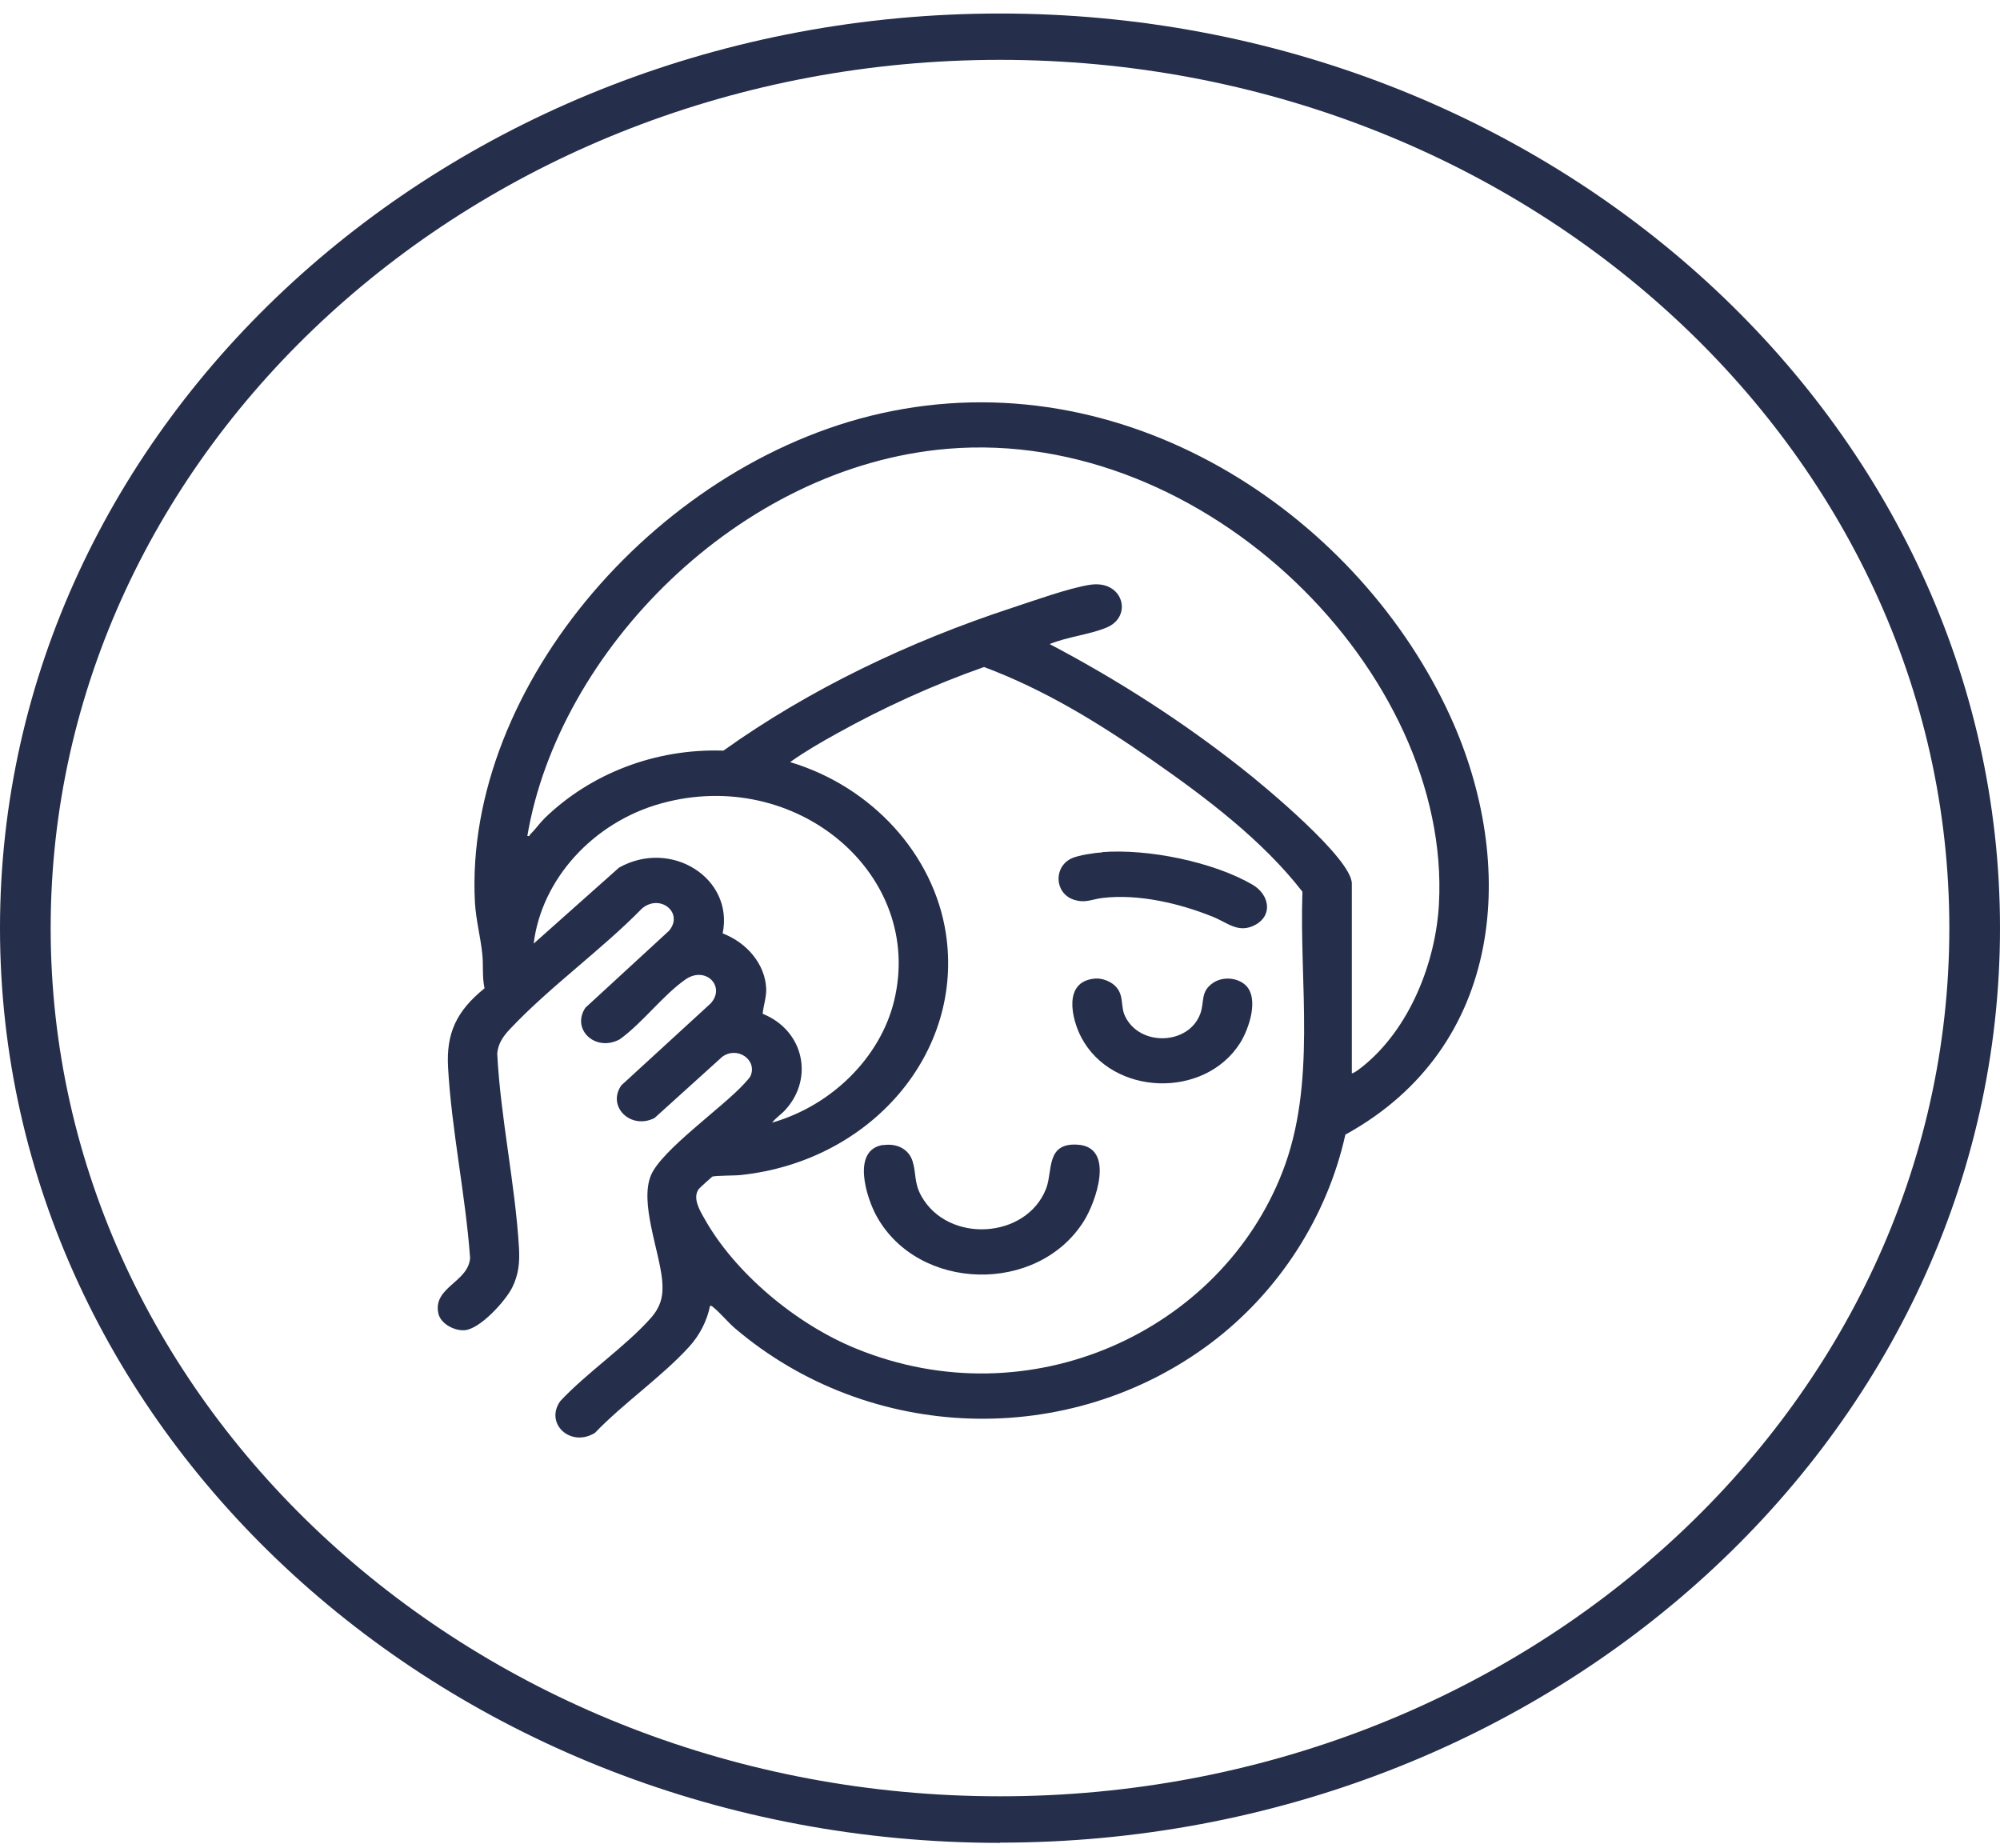 <svg xmlns="http://www.w3.org/2000/svg" width="145" height="134" viewBox="0 0 145 134" fill="none"><path d="M97.53 82.3C96.226 88.128 92.81 93.586 87.797 97.365C77.495 105.107 63.024 104.587 53.292 96.307C52.759 95.853 52.208 95.165 51.694 94.762C51.62 94.695 51.602 94.661 51.474 94.678C51.272 95.736 50.721 96.811 49.968 97.634C48.003 99.8 45.193 101.731 43.136 103.881C41.373 104.973 39.464 103.209 40.621 101.58C42.549 99.515 45.322 97.65 47.176 95.568C47.948 94.695 48.113 93.888 48.003 92.78C47.782 90.613 46.368 87.187 47.195 85.206C47.966 83.375 52.373 80.302 53.953 78.572C54.063 78.454 54.357 78.135 54.412 78.017C54.926 76.825 53.438 75.817 52.355 76.624L47.452 81.057C45.726 81.931 43.981 80.218 45.046 78.689L51.51 72.761C52.649 71.535 51.161 69.99 49.692 71.014C48.076 72.139 46.589 74.155 44.936 75.347C43.191 76.304 41.392 74.642 42.439 73.063L48.499 67.487C49.6 66.194 47.874 64.766 46.552 65.858C43.632 68.848 39.849 71.552 37.003 74.575C36.489 75.112 36.121 75.633 36.048 76.372C36.287 81.04 37.352 85.827 37.627 90.479C37.682 91.52 37.609 92.394 37.132 93.351C36.654 94.308 34.818 96.357 33.679 96.441C32.908 96.492 31.953 95.954 31.788 95.249C31.347 93.317 33.955 92.981 34.083 91.201C33.753 86.65 32.743 81.947 32.486 77.413C32.339 74.91 33.092 73.298 35.13 71.652C34.946 70.846 35.056 69.939 34.965 69.15C34.836 67.924 34.505 66.681 34.432 65.421C33.606 49.735 47.984 33.092 64.677 29.8C82.27 26.324 98.668 37.677 105.169 51.986C109.98 62.566 109.172 75.868 97.53 82.266V82.3ZM98.026 77.816C98.264 77.749 98.54 77.514 98.742 77.362C102.249 74.575 104.104 69.687 104.324 65.522C105.224 48.828 87.503 30.959 68.699 32.538C53.53 33.814 40.492 47.233 38.233 60.601C38.435 60.652 38.38 60.551 38.435 60.501C38.784 60.165 39.115 59.694 39.464 59.342C42.806 56.084 47.525 54.253 52.447 54.421C58.709 49.954 65.926 46.511 73.4 44.059C74.942 43.555 77.495 42.631 79.037 42.396C81.443 42.027 82.159 44.714 80.213 45.503C79.001 46.007 77.348 46.175 76.099 46.696C81.021 49.282 85.722 52.305 90.019 55.697C91.653 56.974 98.007 62.247 98.007 64.061V77.816H98.026ZM57.313 55.261C63.263 57.058 67.689 61.979 68.57 67.638C69.911 76.304 63.171 84.181 53.714 85.189C53.292 85.239 51.859 85.222 51.639 85.306C51.584 85.34 50.739 86.112 50.666 86.197C50.188 86.835 50.721 87.742 51.07 88.346C53.255 92.259 57.681 95.988 62.051 97.768C74.685 102.941 88.495 96.508 92.976 84.97C95.473 78.572 94.188 71.333 94.426 64.649C91.562 60.954 87.485 57.864 83.555 55.126C79.625 52.389 75.732 50.004 71.343 48.358C67.67 49.651 64.053 51.297 60.674 53.178C59.517 53.816 58.36 54.488 57.295 55.244L57.313 55.261ZM55.973 81.393C60.325 80.15 63.832 76.64 64.824 72.559C67.046 63.406 57.736 55.529 47.929 58.25C43.008 59.611 39.262 63.742 38.692 68.411L44.881 62.902C48.664 60.786 53.218 63.675 52.392 67.672C54.155 68.344 55.477 69.906 55.55 71.686C55.569 72.307 55.348 72.895 55.293 73.5C58.268 74.692 59.021 78.152 56.964 80.436C56.67 80.772 56.267 81.024 55.991 81.376L55.973 81.393Z" fill="#252E4A"></path><path d="M64.034 83.022C65.026 82.871 65.889 83.308 66.165 84.198C66.44 85.088 66.256 85.726 66.789 86.7C68.717 90.177 74.41 89.841 75.842 86.18C76.338 84.903 75.805 82.838 78.119 82.989C80.892 83.157 79.423 87.204 78.578 88.531C75.236 93.855 66.587 93.653 63.557 88.178C62.841 86.902 61.684 83.358 64.034 83.006V83.022Z" fill="#252E4A"></path><path d="M79.386 70.947C79.937 70.897 80.617 71.182 80.947 71.585C81.498 72.24 81.223 72.962 81.572 73.684C82.637 75.901 86.2 75.767 87.026 73.483C87.338 72.626 87.007 71.887 87.962 71.249C88.642 70.796 89.67 70.863 90.276 71.4C91.323 72.341 90.552 74.591 89.909 75.616C87.32 79.697 80.635 79.462 78.395 75.213C77.697 73.886 77.036 71.148 79.386 70.947Z" fill="#252E4A"></path><path d="M79.919 61.777C83.243 61.525 87.944 62.483 90.79 64.129C92.02 64.834 92.314 66.345 91.01 67.051C89.798 67.706 89.009 66.9 87.962 66.48C85.575 65.506 82.545 64.784 79.919 65.103C79.111 65.203 78.688 65.506 77.825 65.22C76.43 64.733 76.374 62.802 77.733 62.214C78.229 61.996 79.368 61.828 79.937 61.794L79.919 61.777Z" fill="#252E4A"></path><path d="M72.5 133.608C32.522 133.608 0 103.864 0 67.286C0 30.707 32.522 0.98 72.5 0.98C112.478 0.98 145 30.724 145 67.286C145 103.848 112.478 133.591 72.5 133.591V133.608ZM72.5 4.339C34.56 4.339 3.673 32.588 3.673 67.286C3.673 101.983 34.56 130.232 72.5 130.232C110.439 130.232 141.327 101.983 141.327 67.286C141.327 32.588 110.458 4.339 72.5 4.339Z" fill="#252E4A"></path></svg>